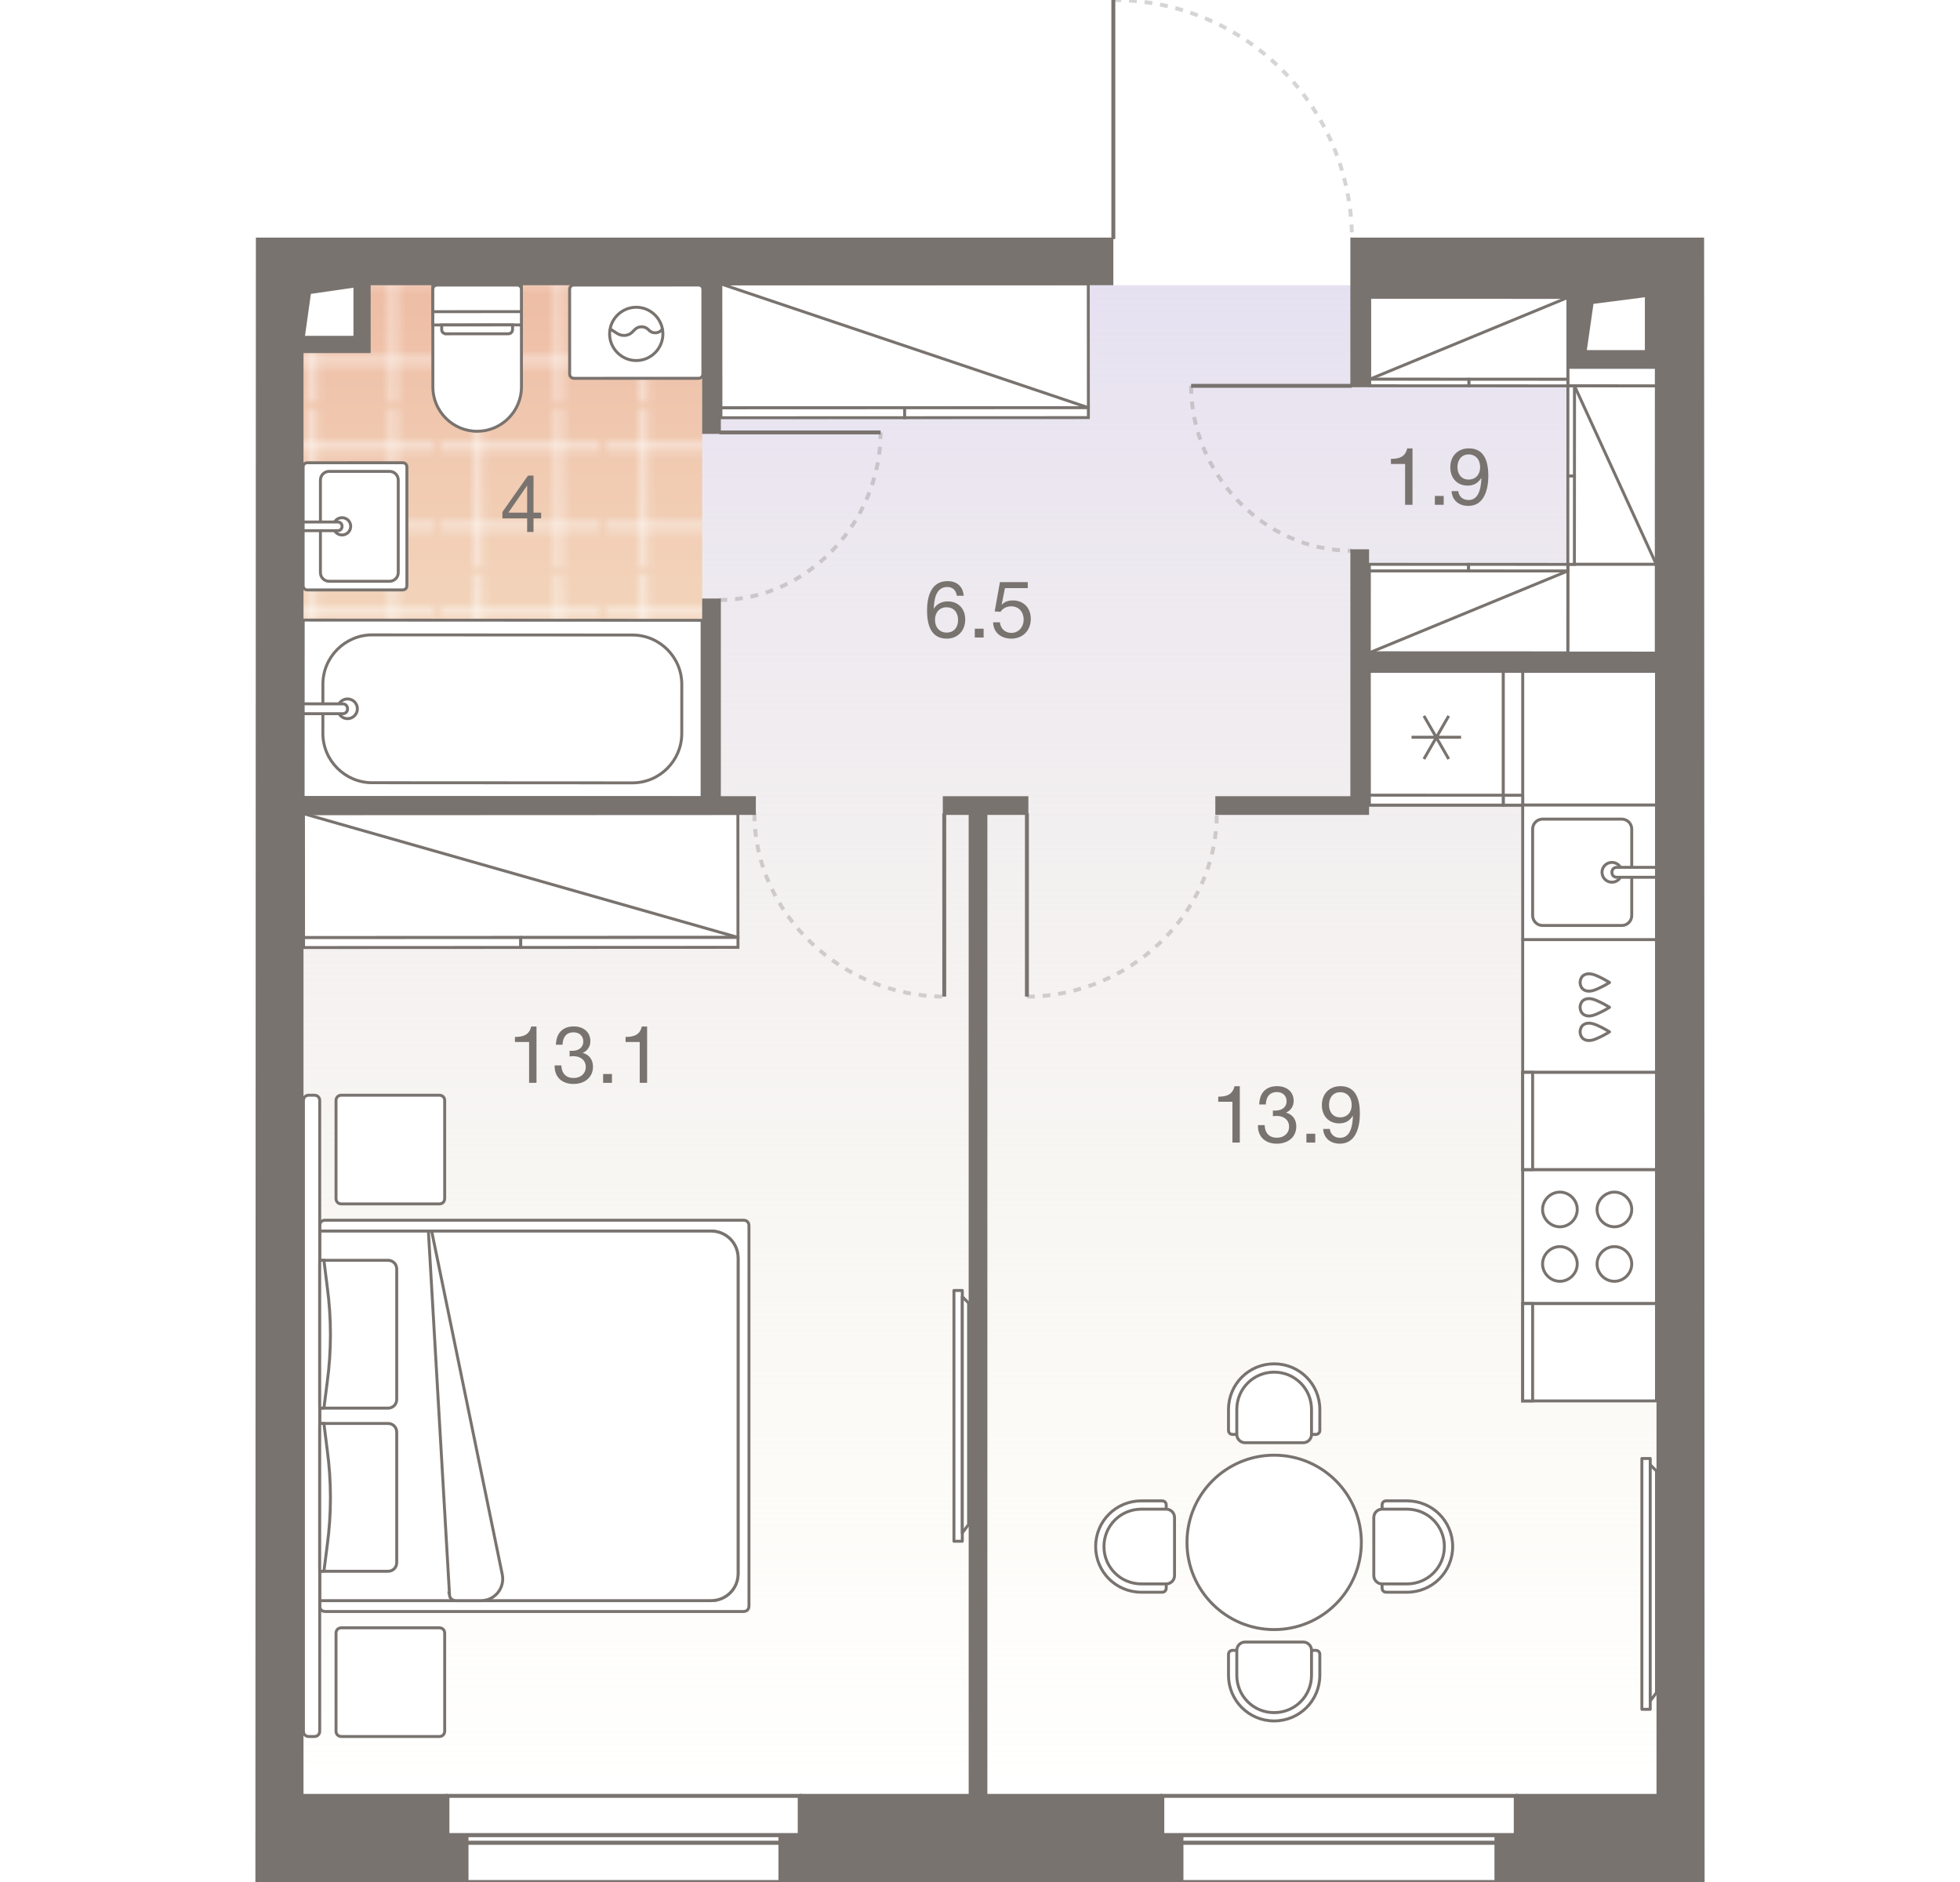 <?xml version="1.0" encoding="UTF-8"?><!-- DO NOT EDIT THIS, THIS FILE IS GENERATED FROM "3_03_2.original.svg" using transform-svgs.js script --><svg id="plan" xmlns="http://www.w3.org/2000/svg" xmlns:xlink="http://www.w3.org/1999/xlink" viewBox="0 0 500 480"><defs><linearGradient id="New_Gradient_Swatch_1" x1="250.331" y1="72.747" x2="250.331" y2="458.063" gradientUnits="userSpaceOnUse"><stop offset="0" stop-color="#e6e1f1"/><stop offset="1" stop-color="#f3efd7" stop-opacity="0"/></linearGradient><linearGradient id="linear-gradient" x1="126.936" y1="71.663" x2="126.936" y2="203.24" gradientUnits="userSpaceOnUse"><stop offset="0" stop-color="#eebda5"/><stop offset="1" stop-color="#f5e1c7"/></linearGradient><pattern id="New_Pattern" x="0" y="0" width="20.195" height="20.195" patternTransform="translate(-22049.679 -25603.514) rotate(-180) scale(2.01)" patternUnits="userSpaceOnUse" viewBox="0 0 20.195 20.195"><g><rect width="20.195" height="20.195" fill="none"/><g><line x1="20.195" y1="5.049" x2="0" y2="5.049" fill="none" stroke="#fff" stroke-width=".5"/><line x1="0" y1="15.146" x2="20.195" y2="15.146" fill="none" stroke="#fff" stroke-width=".5"/><line x1="5.049" y1="0" x2="5.049" y2="20.195" fill="none" stroke="#fff" stroke-width=".5"/><line x1="15.147" y1="20.195" x2="15.147" y2="0" fill="none" stroke="#fff" stroke-width=".5"/></g></g></pattern></defs><g id="Floor"><polygon points="424.199 149.488 424.199 93.443 401.825 93.443 401.825 72.747 240.781 72.747 239.273 72.747 93.846 72.747 93.846 90.126 76.464 90.126 76.464 131.66 76.464 202.692 76.464 208.221 76.464 220.901 76.464 222.429 76.464 458.063 114.653 458.063 203.469 458.063 246.733 458.063 252.262 458.063 297.019 458.063 385.835 458.063 424.199 458.063 424.199 171.595 424.199 166.067 424.199 149.488 424.199 149.488" fill="url(#New_Gradient_Swatch_1)"/><g id="Wet_Floor"><polygon points="122.251 71.663 92.264 71.663 92.264 89.341 74.751 89.341 74.751 109.507 74.751 111.015 74.751 203.24 179.122 203.24 179.122 134.218 179.122 71.663 123.759 71.663 122.251 71.663" fill="url(#linear-gradient)"/><polygon points="122.251 71.663 92.264 71.663 92.264 89.341 74.751 89.341 74.751 109.507 74.751 111.015 74.751 203.24 179.122 203.24 179.122 134.218 179.122 71.663 123.759 71.663 122.251 71.663" fill="url(#New_Pattern)"/></g></g><g id="Furniture"><g id="bath"><g id="Bathroom"><g id="Bath"><path id="Vector_53" d="m77.353,158.151l-.025,45.246,101.778.055v-45.246l-101.754-.055Z" fill="#fff" stroke="#79736f" stroke-width=".75"/><path id="Vector_54" d="m82.374,174.487l-.007,12.568c-.004,6.912,5.649,12.571,12.561,12.575l66.415.036c6.912.004,12.571-5.649,12.575-12.561l.007-12.568c.004-6.912-5.649-12.571-12.561-12.575l-66.415-.036c-6.912-.004-12.571,5.649-12.575,12.561Z" fill="#fff" stroke="#79736f" stroke-width=".75"/><circle id="Ellipse_109" cx="88.655" cy="180.774" r="2.514" fill="#fff" stroke="#79736f" stroke-width=".75"/><path id="Vector_55" d="m77.344,179.511l-.001,2.514,10.055.005c.754 0,1.257-.502,1.258-1.256s-.502-1.257-1.256-1.258l-10.055-.005Z" fill="#fff" stroke="#79736f" stroke-width=".75"/></g><g id="Sink"><path id="Vector_27" d="m102.698,150.459l-24.262.002c-.662,0-1.103-.441-1.103-1.103l-.001-14.794-.001-15.439c0-.662.441-1.103,1.103-1.103l24.262-.002c.662,0,1.103.441,1.103,1.103l.002,30.233c0,.662-.441,1.103-1.103,1.103Z" fill="#fff" stroke="#79736f" stroke-width=".75"/><path id="Vector_28" d="m81.744,146.049l-.001-23.616c0-1.213.992-2.206,2.205-2.206l15.439-.001c1.213,0,2.206.992,2.206,2.205l.001,23.616c0,1.213-.992,2.206-2.205,2.206l-15.439.001c-1.213,0-2.206-.992-2.206-2.205Z" fill="#fff" stroke="#79736f" stroke-width=".75"/><circle id="Ellipse_108" cx="87.257" cy="134.24" r="2.206" fill="#fff" stroke="#79736f" stroke-width=".75"/><path id="Vector_29" d="m77.332,135.344v-2.206s8.822-.001,8.822-.001c.662,0,1.103.441,1.103,1.103,0,.662-.441,1.103-1.103,1.103l-8.822.001Z" fill="#fff" stroke="#79736f" stroke-width=".75"/></g><g id="WC"><path id="Vector_23" d="m110.412,79.491l22.603-.012-.004-6.781-22.603.012.004,6.781Z" fill="#fff" stroke="#79736f" stroke-width=".75"/><path id="Vector_24" d="m110.409,73.84l.013,24.863c.003,6.216,5.092,11.299,11.308,11.295,6.216-.003,11.299-5.092,11.295-11.308l-.013-24.863c-0-.678-.453-1.13-1.131-1.129l-20.343.011c-.678 0-1.13.453-1.129,1.131Z" fill="#fff" stroke="#79736f" stroke-width=".75"/><path id="Vector_25" d="m110.413,82.881l22.603-.012-.002-3.39-22.603.012.002,3.39Z" fill="#fff" stroke="#79736f" stroke-width=".75"/><path id="Vector_26" d="m113.805,85.139l15.822-.009c.678-0,1.13-.453,1.129-1.131l-.001-1.13-18.082.01.001,1.13c0.0.678.453,1.13,1.131,1.129Z" fill="#fff" stroke="#79736f" stroke-width=".75"/></g><g id="Wash"><path id="Vector_59" d="m146.452,96.489l31.718-.003c.68,0,1.133-.453,1.133-1.133l-.002-21.523c0-.68-.453-1.133-1.133-1.133l-31.718.003c-.68,0-1.133.453-1.133,1.133l.002,21.523c0,.68.453,1.133,1.133,1.133Z" fill="#fff" stroke="#79736f" stroke-width=".75"/><g id="Vector_60"><path d="m155.513,83.801l1.926,1.246c1.246.793,2.945.679,3.965-.454l.566-.566c.906-.906,2.492-.906,3.398-0l.227.227c1.02,1.019,2.832.793,3.512-.567m-13.593,1.474c-0-3.738,3.058-6.797,6.796-6.797,3.738-0,6.797,3.058,6.797,6.796 0,3.738-3.058,6.797-6.796,6.797s-6.797-3.058-6.797-6.796Z" fill="#fff"/><path d="m155.513,83.801l1.926,1.246c1.246.793,2.945.679,3.965-.454l.566-.566c.906-.906,2.492-.906,3.398-0l.227.227c1.02,1.019,2.832.793,3.512-.567m-13.593,1.474c-0-3.738,3.058-6.797,6.796-6.797,3.738-0,6.797,3.058,6.797,6.796 0,3.738-3.058,6.797-6.796,6.797s-6.797-3.058-6.797-6.796Z" fill="none" stroke="#79736f" stroke-width=".75"/></g></g></g></g><g id="kitchens"><g id="Kitchen"><g id="Dishwasher"><rect x="388.443" y="239.639" width="34.134" height="33.868" fill="#fff" stroke="#79736f" stroke-linecap="round" stroke-linejoin="round" stroke-width=".75"/><path d="m410.59,250.566c-.978-.608-1.997-1.147-3.05-1.613-.62-.275-1.265-.527-1.939-.581-.025-.002-.049-.004-.074-.005-.523-.03-1.073.076-1.517.363-.582.374-.891,1.076-.914,1.765h-.013c-.001.027.007.055.007.082s-.008.055-.007.082h.013c.023.689.331,1.391.913,1.766.445.287.994.394,1.517.364.025-.001.049-.003.074-.005.675-.053,1.32-.305,1.94-.58,1.052-.466,2.073-1.004,3.051-1.611-.008-.005-.017-.009-.026-.014.009-.005.018-.009.026-.013Z" fill="none" stroke="#79736f" stroke-linecap="round" stroke-linejoin="round" stroke-width=".75"/><path d="m410.587,256.897c-.978-.608-1.997-1.147-3.05-1.613-.62-.275-1.265-.527-1.939-.581-.025-.002-.049-.004-.074-.005-.523-.03-1.073.076-1.517.363-.582.374-.891,1.076-.914,1.765h-.013c-.001.027.007.055.007.082s-.008.055-.007.082h.013c.023.689.331,1.391.913,1.766.445.287.994.394,1.517.364.025-.001.049-.003.074-.005.675-.053,1.32-.305,1.94-.58,1.052-.466,2.073-1.004,3.051-1.611-.008-.005-.017-.009-.026-.014.009-.005.018-.009.026-.013Z" fill="none" stroke="#79736f" stroke-linecap="round" stroke-linejoin="round" stroke-width=".75"/><path d="m410.585,263.155c-.978-.608-1.997-1.147-3.05-1.613-.62-.275-1.265-.527-1.939-.581-.025-.002-.049-.004-.074-.005-.523-.03-1.073.076-1.517.363-.582.374-.891,1.076-.914,1.765h-.013c-.001.027.007.055.007.082s-.008.055-.007.082h.013c.023.689.331,1.391.913,1.766.445.287.994.394,1.517.364.025-.001.049-.003.074-.005.675-.053,1.32-.305,1.94-.58,1.052-.466,2.073-1.004,3.051-1.611-.008-.005-.017-.009-.026-.014.009-.005.018-.009.026-.013Z" fill="none" stroke="#79736f" stroke-linecap="round" stroke-linejoin="round" stroke-width=".75"/></g><g id="Oven"><path id="Vector_69" d="m388.443,298.298h34.134v34.181h-34.134v-34.181Z" fill="#fff" stroke="#79736f" stroke-linejoin="round" stroke-width=".75"/><path id="Vector_70" d="m411.835,326.796c-2.401-.001-4.423-2.023-4.422-4.424.001-2.401,2.023-4.423,4.424-4.422s4.423,2.023,4.422,4.424c-.001,2.401-2.023,4.423-4.424,4.422Z" fill="#fff" stroke="#79736f" stroke-linejoin="round" stroke-width=".75"/><path id="Vector_71" d="m411.837,312.894c-2.401-.001-4.423-2.023-4.422-4.424.001-2.401,2.023-4.423,4.424-4.422,2.401.001,4.423,2.023,4.422,4.424s-2.023,4.423-4.424,4.422Z" fill="#fff" stroke="#79736f" stroke-linejoin="round" stroke-width=".75"/><path id="Vector_72" d="m397.933,326.793c-2.401-.001-4.423-2.023-4.422-4.424.001-2.401,2.023-4.423,4.424-4.422s4.423,2.023,4.422,4.424c-.001,2.401-2.023,4.423-4.424,4.422Z" fill="#fff" stroke="#79736f" stroke-linejoin="round" stroke-width=".75"/><path id="Vector_73" d="m397.936,312.892c-2.401-.001-4.423-2.023-4.422-4.424.001-2.401,2.023-4.423,4.424-4.422s4.423,2.023,4.422,4.424c-.001,2.401-2.023,4.423-4.424,4.422Z" fill="#fff" stroke="#79736f" stroke-linejoin="round" stroke-width=".75"/></g><path id="Vector_68" d="m388.443,171.22h34.134v34.117h-34.134v-34.117Z" fill="#fff" stroke="#79736f" stroke-linejoin="round" stroke-width=".75"/><g><path id="Vector_68-2" d="m383.467,205.346v-34.117h4.973v34.117h-4.973Z" fill="#fff" stroke="#79736f" stroke-linejoin="round" stroke-width=".75"/><rect id="Rectangle_523" x="383.467" y="202.819" width="4.973" height="2.527" fill="#fff" stroke="#79736f" stroke-linejoin="round" stroke-width=".75"/></g><g id="Sink-2"><rect x="388.443" y="205.337" width="34.134" height="34.302" fill="#fff" stroke="#79736f" stroke-linecap="round" stroke-linejoin="round" stroke-width=".75"/><path id="Vector_77" d="m416.257,211.445v22.071c-0,1.39-1.138,2.527-2.528,2.527h-20.221c-1.39-0-2.527-1.142-2.527-2.532v-22.071c0-1.39,1.142-2.527,2.532-2.527h20.221c1.39 0,2.523,1.142,2.523,2.532Z" fill="#fff" stroke="#79736f" stroke-linejoin="round" stroke-width=".75"/><circle id="Ellipse_108_3" cx="411.204" cy="222.48" r="2.528" fill="#fff" stroke="#79736f" stroke-linejoin="round" stroke-width=".75"/><path id="Vector_78" d="m422.577,221.218v2.528l-10.11-.002c-.758-0-1.264-.506-1.264-1.264s.506-1.264,1.264-1.264l10.11.002Z" fill="#fff" stroke="#79736f" stroke-linejoin="round" stroke-width=".75"/></g><g id="Fridge"><path id="Vector_68-3" d="m349.331,205.337l-.013-34.117h34.149v34.117h-34.136Z" fill="#fff" stroke="#79736f" stroke-linejoin="round" stroke-width=".75"/><polygon id="Rectangle_523-2" points="349.33 202.805 349.331 205.337 383.467 205.337 383.467 202.813 349.33 202.805" fill="#fff" stroke="#79736f" stroke-linejoin="round" stroke-width=".75"/><path id="Vector_75" d="m363.247,193.584l6.322-10.993m-.003,10.994l-6.316-10.996m-3.161,5.433l12.638.003" fill="none" stroke="#79736f" stroke-linejoin="round" stroke-width=".75"/></g><g><path id="Vector_68-4" d="m388.443,298.298h34.134v-24.792h-34.134v24.792Z" fill="#fff" stroke="#79736f" stroke-width=".75"/><rect id="Rectangle_523-3" x="388.443" y="273.506" width="2.537" height="24.792" fill="#fff" stroke="#79736f" stroke-width=".75"/></g><g><path id="Vector_68-5" d="m388.443,357.3h34.134v-24.822h-34.134v24.822Z" fill="#fff" stroke="#79736f" stroke-width=".75"/><rect id="Rectangle_523-4" x="388.443" y="332.479" width="2.537" height="24.822" fill="#fff" stroke="#79736f" stroke-width=".75"/></g></g></g><g id="sofa"><g id="Wardrobe"><path id="Vector_45" d="m188.255,239.087l-110.818.05-.022-31.618,110.818-.05.022,31.618Z" fill="#fff" stroke="#79736f" stroke-width=".75"/><path id="Vector_46" d="m132.847,241.641l-55.409.025-.002-2.529,55.409-.025.002,2.529Z" fill="#fff" stroke="#79736f" stroke-width=".75"/><path id="Vector_47" d="m188.256,241.616l-55.409.025-.002-2.529,55.409-.025.002,2.529Z" fill="#fff" stroke="#79736f" stroke-width=".75"/><path id="Vector_48" d="m77.415,207.519l110.84,31.568" fill="none" stroke="#79736f" stroke-width=".75"/></g><g id="Wardrobe-2"><path id="Vector_45-2" d="m277.645,103.98l-93.739.04-.021-31.618,93.739-.04.021,31.618Z" fill="#fff" stroke="#79736f" stroke-width=".75"/><path id="Vector_46-2" d="m230.778,106.53l-46.869.02-.002-2.529,46.869-.02.002,2.529Z" fill="#fff" stroke="#79736f" stroke-width=".75"/><path id="Vector_47-2" d="m277.647,106.51l-46.869.02-.002-2.529,46.869-.02.002,2.529Z" fill="#fff" stroke="#79736f" stroke-width=".75"/><path id="Vector_48-2" d="m183.885,72.403l93.76,31.577" fill="none" stroke="#79736f" stroke-width=".75"/></g><g id="Wardrobe-3"><path id="Vector_45-3" d="m401.648,98.401l-.018,45.533h20.891l.018-45.52-20.891-.013Z" fill="#fff" stroke="#79736f" stroke-width=".75"/><path id="Vector_45-4" d="m399.957,143.934l-.003,22.624,22.567.013.003-22.637h-22.567Z" fill="#fff" stroke="#79736f" stroke-width=".75"/><path id="Vector_46-3" d="m399.967,121.385l-.009,22.549h1.671l.009-22.548-1.671-.001Z" fill="#fff" stroke="#79736f" stroke-width=".75"/><path id="Vector_47-3" d="m399.976,98.4l-.009,22.985,1.671.001.009-22.985-1.671-.001Z" fill="#fff" stroke="#79736f" stroke-width=".75"/><path id="Vector_48-3" d="m422.521,143.934l-20.873-45.533" fill="none" stroke="#79736f" stroke-width=".75"/></g><g id="Wardrobe-4"><path id="Vector_45-5" d="m349.414,96.721l50.568.02.013-20.891-50.582-.02v20.891Z" fill="#fff" stroke="#79736f" stroke-width=".75"/><path id="Vector_46-4" d="m374.696,98.402l25.285.01.001-1.671-25.285-.01-.001,1.671Z" fill="#fff" stroke="#79736f" stroke-width=".75"/><path id="Vector_47-4" d="m349.414,98.392l25.282.01.001-1.671-25.283-.01v1.671Z" fill="#fff" stroke="#79736f" stroke-width=".75"/><path id="Vector_48-4" d="m399.996,75.85l-50.582,20.871" fill="none" stroke="#79736f" stroke-width=".75"/></g><g id="Wardrobe-5"><path id="Vector_45-6" d="m399.973,75.215l.025,23.173,22.536.013.006-23.173-22.566-.013Z" fill="#fff" stroke="#79736f" stroke-width=".75"/></g><g id="Wardrobe-6"><path id="Vector_45-7" d="m399.958,145.615l-50.628-.02-.013,20.891,50.628.02.013-20.891Z" fill="#fff" stroke="#79736f" stroke-width=".75"/><path id="Vector_46-5" d="m374.645,143.934l-25.314-.01-.001,1.671,25.314.01.001-1.671Z" fill="#fff" stroke="#79736f" stroke-width=".75"/><path id="Vector_47-5" d="m399.959,143.944l-25.314-.01-.001,1.671,25.314.01.001-1.671Z" fill="#fff" stroke="#79736f" stroke-width=".75"/><path id="Vector_48-5" d="m349.317,166.486l50.641-20.871" fill="none" stroke="#79736f" stroke-width=".75"/></g><g id="Table"><g id="Seat"><path id="Rectangle_518" d="m352.577,383.85c0-.635.424-1.059,1.059-1.059h5.295c6.46,0,11.649,5.189,11.649,11.649h0c0,6.46-5.189,11.649-11.649,11.649h-5.295c-.635,0-1.059-.424-1.059-1.059v-21.181Z" fill="#fff" stroke="#79736f" stroke-linecap="round" stroke-linejoin="round" stroke-width=".75"/><path id="Rectangle_517" d="m350.459,387.027c0-1.165.953-2.118,2.118-2.118h6.354c5.295,0,9.531,4.236,9.531,9.531h0c0,5.295-4.236,9.531-9.531,9.531h-6.354c-1.165,0-2.118-.953-2.118-2.118v-14.827Z" fill="#fff" stroke="#79736f" stroke-linecap="round" stroke-linejoin="round" stroke-width=".75"/></g><g id="Seat_2"><path id="Rectangle_518_2" d="m314.451,365.846c-.635,0-1.059-.424-1.059-1.059v-5.295c0-6.46,5.189-11.649,11.649-11.649h0c6.46,0,11.649,5.189,11.649,11.649v5.295c0,.635-.424,1.059-1.059,1.059h-21.181Z" fill="#fff" stroke="#79736f" stroke-linecap="round" stroke-linejoin="round" stroke-width=".75"/><path id="Rectangle_517_2" d="m317.628,367.964c-1.165,0-2.118-.953-2.118-2.118v-6.354c0-5.295,4.236-9.531,9.531-9.531h0c5.295,0,9.531,4.236,9.531,9.531v6.354c0,1.165-.953,2.118-2.118,2.118h-14.827Z" fill="#fff" stroke="#79736f" stroke-linecap="round" stroke-linejoin="round" stroke-width=".75"/></g><g id="Seat_3"><path id="Rectangle_518_3" d="m297.506,405.031c0,.635-.424,1.059-1.059,1.059h-5.295c-6.46,0-11.649-5.189-11.649-11.649h0c0-6.46,5.189-11.649,11.649-11.649h5.295c.635,0,1.059.424,1.059,1.059v21.181Z" fill="#fff" stroke="#79736f" stroke-linecap="round" stroke-linejoin="round" stroke-width=".75"/><path id="Rectangle_517_3" d="m299.625,401.853c0,1.165-.953,2.118-2.118,2.118h-6.354c-5.295,0-9.531-4.236-9.531-9.531h0c0-5.295,4.236-9.531,9.531-9.531h6.354c1.165,0,2.118.953,2.118,2.118v14.827Z" fill="#fff" stroke="#79736f" stroke-linecap="round" stroke-linejoin="round" stroke-width=".75"/></g><g id="Seat_4"><path id="Rectangle_518_4" d="m314.451,420.916c-.635,0-1.059.424-1.059,1.059v5.295c0,6.46,5.189,11.649,11.649,11.649h0c6.46,0,11.649-5.189,11.649-11.649v-5.295c0-.635-.424-1.059-1.059-1.059h-21.181Z" fill="#fff" stroke="#79736f" stroke-linecap="round" stroke-linejoin="round" stroke-width=".75"/><path id="Rectangle_517_4" d="m317.628,418.798c-1.165,0-2.118.953-2.118,2.118v6.354c0,5.295,4.236,9.531,9.531,9.531h0c5.295,0,9.531-4.236,9.531-9.531v-6.354c0-1.165-.953-2.118-2.118-2.118h-14.827Z" fill="#fff" stroke="#79736f" stroke-linecap="round" stroke-linejoin="round" stroke-width=".75"/></g><path id="Vector_34" d="m325.042,415.621c12.285,0,22.24-9.955,22.24-22.24s-9.955-22.24-22.24-22.24-22.24,9.955-22.24,22.24,9.955,22.24,22.24,22.24Z" fill="#fff" stroke="#79736f" stroke-linecap="round" stroke-linejoin="round" stroke-width=".75"/></g><g id="TV"><g id="TV-2"><path id="Vector_30" d="m418.846,371.99h2.132s0,63.963,0,63.963h-2.132s0-63.963,0-63.963Z" fill="#fff" stroke="#79736f" stroke-linecap="round" stroke-linejoin="round" stroke-width=".75"/><path id="Vector_31" d="m422.577,375.188l-1.599-1.599v60.231s1.599-2.132,1.599-2.132v-56.5Z" fill="#fff" stroke="#79736f" stroke-linecap="round" stroke-linejoin="round" stroke-width=".75"/></g></g><g id="TV-3"><g id="TV-4"><path id="Vector_30-2" d="m243.354,329.13h2.132s0,63.963,0,63.963h-2.132s0-63.963,0-63.963Z" fill="#fff" stroke="#79736f" stroke-linecap="round" stroke-linejoin="round" stroke-width=".75"/><path id="Vector_31-2" d="m247.085,332.328l-1.599-1.599v60.231s1.599-2.132,1.599-2.132v-56.5Z" fill="#fff" stroke="#79736f" stroke-linecap="round" stroke-linejoin="round" stroke-width=".75"/></g></g><g id="Bed"><g id="Vector_64"><path d="m82.948,311.212h106.728c.832,0,1.386.554,1.386,1.386v97.025c0,.832-.554,1.386-1.386,1.386h-106.728c-.832,0-1.386-.554-1.386-1.386v-97.025c0-.832.554-1.386,1.386-1.386Z" fill="#fff" stroke="#79736f" stroke-width=".75"/></g><g id="Vector_65"><path d="m81.561,313.984h99.798c3.881,0,6.93,3.049,6.93,6.93v80.393c0,3.881-3.049,6.93-6.93,6.93h-99.798s0-94.253,0-94.253Z" fill="#fff" stroke="#79736f" stroke-width=".75"/><path d="m81.561,313.984h99.798c3.881,0,6.93,3.049,6.93,6.93v80.393c0,3.881-3.049,6.93-6.93,6.93h-99.798s0-94.253,0-94.253Z" fill="#fff" stroke="#79736f" stroke-width=".75"/></g><g id="Rectangle_300"><path d="m112.055,415.168h-24.949c-.832,0-1.386.554-1.386,1.386v24.949c0,.832.554,1.386,1.386,1.386h24.949c.832,0,1.386-.554,1.386-1.386v-24.949c0-.832-.554-1.386-1.386-1.386Z" fill="#fff" stroke="#79736f" stroke-width=".75"/></g><g id="Rectangle_301"><path d="m112.055,279.332h-24.949c-.832,0-1.386.554-1.386,1.386v24.949c0,.832.554,1.386,1.386,1.386h24.949c.832,0,1.386-.554,1.386-1.386v-24.949c0-.832-.554-1.386-1.386-1.386Z" fill="#fff" stroke="#79736f" stroke-width=".75"/></g><path id="Vector_317" d="m114.689,406.99l-5.406-93.006h.832s18.019,87.6,18.019,87.6c.693,3.465-1.94,6.653-5.406,6.653h-6.376c-.97,0-1.525-.554-1.663-1.248Z" fill="#fff" stroke="#79736f" stroke-width=".75"/><path id="Rectangle_302" d="m80.175,279.332h-1.386c-.832,0-1.386.554-1.386,1.386v160.785c0,.832.554,1.386,1.386,1.386h1.386c.832,0,1.386-.554,1.386-1.386v-160.785c0-.832-.554-1.386-1.386-1.386Z" fill="#fff" stroke="#79736f" stroke-width=".75"/><g><g id="Rectangle_307"><path d="m98.987,363.051h-16.633c-.416,0-.793.416-.793.832v36.038c0,.416.377.832.793.832h16.633c1.248,0,2.218-.97,2.218-2.218v-33.266c0-1.248-.97-2.218-2.218-2.218Z" fill="#fff" stroke="#79736f" stroke-width=".75"/></g><path id="Rectangle_308" d="m82.632,400.753l.832-6.515c1.109-8.178,1.109-16.356,0-24.534l-.832-6.653h-1.07s0,37.701,0,37.701h1.07Z" fill="#fff" stroke="#79736f" stroke-width=".75"/></g><g><g id="Rectangle_307-2"><path d="m98.987,321.439h-16.633c-.416,0-.793.416-.793.832v36.038c0,.416.377.832.793.832h16.633c1.248,0,2.218-.97,2.218-2.218v-33.266c0-1.248-.97-2.218-2.218-2.218Z" fill="#fff" stroke="#79736f" stroke-width=".75"/></g><path id="Rectangle_308-2" d="m82.632,359.141l.832-6.515c1.109-8.178,1.109-16.356,0-24.534l-.832-6.653h-1.07s0,37.701,0,37.701h1.07Z" fill="#fff" stroke="#79736f" stroke-width=".75"/></g></g></g></g><g id="Windows"><g id="Window-2"><rect x="119.015" y="468.019" width="80.066" height="1.997" fill="#fff" stroke="#79736f"/><rect x="114.148" y="458.034" width="89.86" height="9.984" fill="#fff" stroke="#79736f"/><rect x="119.015" y="470.016" width="80.066" height="9.984" fill="#fff" stroke="#79736f"/></g><g id="Window-3"><rect x="301.397" y="468.019" width="80.344" height="1.997" fill="#fff" stroke="#79736f"/><rect x="296.513" y="458.034" width="90.155" height="9.984" fill="#fff" stroke="#79736f"/><rect x="301.397" y="470.016" width="80.344" height="9.984" fill="#fff" stroke="#79736f"/></g></g><g id="Doors"><g id="LINE"><line x1="183.518" y1="110.29" x2="224.641" y2="110.29" fill="none" stroke="#79736f" stroke-miterlimit="10"/></g><path d="m183.518,153.03c22.66,0,41.124-20.079,41.124-42.74" fill="none" isolation="isolate" opacity=".3" stroke="#79736f" stroke-dasharray="0 0 2 2"/><g id="LINE-2"><line x1="240.882" y1="207.451" x2="240.882" y2="254.18" fill="none" stroke="#79736f" stroke-miterlimit="10"/></g><path d="m192.444,207.451c0,25.807,22.631,46.728,48.438,46.728" fill="none" isolation="isolate" opacity=".3" stroke="#79736f" stroke-dasharray="0 0 2 2"/><g id="LINE-3"><line x1="344.882" y1="98.405" x2="303.852" y2="98.405" fill="none" stroke="#79736f" stroke-miterlimit="10"/></g><path d="m303.852,98.405c0,22.302,18.37,42.065,41.03,42.065" fill="none" isolation="isolate" opacity=".3" stroke="#79736f" stroke-dasharray="0 0 2 2"/><g id="LINE-4"><line x1="261.967" y1="207.467" x2="261.967" y2="254.18" fill="none" stroke="#79736f" stroke-miterlimit="10"/></g><path d="m261.967,254.18c25.807,0,48.438-20.905,48.438-46.713" fill="none" isolation="isolate" opacity=".3" stroke="#79736f" stroke-dasharray="0 0 2 2"/><g id="LINE-5"><line x1="284.014" y1="60.975" x2="284.014" y2="0" fill="none" stroke="#79736f" stroke-miterlimit="10"/></g><path d="m284.014,0c33.676,0,60.868,27.299,60.868,60.975" fill="none" isolation="isolate" opacity=".3" stroke="#79736f" stroke-dasharray="0 0 2 2"/></g><g id="Walls"><g id="monolith"><g><path d="m183.892,152.655h-4.771v50.416h-101.699v-113.021h17.137v-17.303h84.562v37.917h4.771v-37.917h100.122v-12.148H65.275l-.125,419.9h53.865v-12.482h-4.867v-10.484h-36.726v-249.692h115.397v-4.771h-8.927v-50.416Zm-104.584-77.701l10.856-1.577v12.278h-12.359l1.503-10.701Z" fill="#79736f"/><path d="m434.724,60.6h-90.245v38.16h4.771v-23.163h50.746v18.468h22.582v55.044h0v17.337h-73.327v-26.35h-4.771v62.976h-34.45v4.771h39.221v-36.626h73.327v286.318h-35.91v10.484h-4.928v12.482h53.109l-.125-419.9Zm-15.113,28.694h-14.806l1.698-11.798,13.108-1.686v13.485Z" fill="#79736f"/><polygon points="296.513 457.534 251.882 457.534 251.882 207.842 262.341 207.842 262.341 203.072 240.507 203.072 240.507 207.842 247.112 207.842 247.112 457.534 204.008 457.534 204.008 468.018 199.081 468.018 199.081 480.5 301.397 480.5 301.397 468.018 296.513 468.018 296.513 457.534" fill="#79736f"/></g></g></g><g id="Numbers"><g><path d="m316.277,291.412h-1.888v-10.411h-3.612v-1.299c2.131,0,3.653-.507,4.14-2.658h1.36v14.368Z" fill="#79736f"/><path d="m325.798,277.023c2.536,0,4.221,1.502,4.221,3.755,0,1.359-.731,2.476-1.969,3.003,1.624.386,2.639,1.726,2.639,3.471.021,2.679-2.029,4.444-4.972,4.444-2.902,0-4.811-1.725-4.811-4.465v-.264h1.705c.081,2.05,1.218,3.206,3.125,3.206,1.827,0,3.106-1.136,3.106-2.8,0-1.685-1.238-2.761-3.187-2.761-.345,0-.507.021-.934.081v-1.461c.284.021.386.021.589.021,1.786,0,2.902-.913,2.902-2.374,0-1.421-.995-2.354-2.496-2.354-1.726,0-2.74,1.137-2.801,3.166h-1.685c.081-2.983,1.725-4.668,4.566-4.668Z" fill="#79736f"/><path d="m335.523,291.412h-2.253v-2.253h2.253v2.253Z" fill="#79736f"/><path d="m339.238,287.941c.183,1.4,1.177,2.253,2.638,2.253,2.477,0,3.044-2.72,3.207-4.688.04-.427.04-.568.04-.954-.811,1.319-1.907,1.969-3.511,1.969-2.618,0-4.403-1.888-4.403-4.668,0-2.882,1.928-4.83,4.748-4.83,4.161,0,4.952,3.734,4.952,7.021,0,3.268-.954,7.651-5.094,7.651-2.394,0-4.12-1.38-4.282-3.755h1.705Zm-.203-6.148c0,1.745.954,3.186,2.841,3.186,1.766,0,2.943-1.258,2.943-3.146,0-1.988-1.178-3.268-2.943-3.268-1.685,0-2.841,1.279-2.841,3.228Z" fill="#79736f"/></g><path d="m138.048,132.207h-1.948v3.47h-1.623v-3.47h-6.311v-1.623l6.534-9.295h1.4v9.457h1.948v1.461Zm-3.571-8.381l-4.79,6.92h4.79v-6.92Z" fill="#79736f"/><g><path d="m244.081,151.943c-.183-1.339-.975-2.232-2.436-2.232-3.085,0-3.349,3.612-3.45,5.561.792-1.278,2.07-1.887,3.572-1.887,2.679,0,4.464,1.847,4.464,4.606,0,2.78-1.806,4.891-4.729,4.891-4.16,0-5.013-3.795-5.013-7.144,0-3.45.975-7.529,5.216-7.529,2.415,0,3.958,1.38,4.141,3.734h-1.766Zm-5.561,6.129c0,1.989,1.217,3.267,2.982,3.267,1.726,0,2.902-1.238,2.902-3.186,0-2.009-1.137-3.268-2.942-3.268-1.745,0-2.942,1.279-2.942,3.187Z" fill="#79736f"/><path d="m250.923,162.597h-2.253v-2.252h2.253v2.252Z" fill="#79736f"/><path d="m262.188,149.994h-5.824l-.853,4.282c.791-.852,1.725-1.136,2.902-1.136,2.699,0,4.546,1.908,4.546,4.708,0,2.902-1.989,5.033-4.973,5.033-2.739,0-4.566-1.644-4.647-4.16h1.746c.142,1.603,1.318,2.699,2.922,2.699,1.786,0,3.125-1.461,3.125-3.389,0-1.989-1.278-3.389-3.146-3.389-1.177,0-2.11.466-2.76,1.4l-1.481-.101,1.34-7.469h7.103v1.522Z" fill="#79736f"/></g><g><path d="m360.331,128.743h-1.888v-10.411h-3.612v-1.299c2.131,0,3.653-.507,4.14-2.658h1.36v14.368Z" fill="#79736f"/><path d="m368.29,128.743h-2.253v-2.252h2.253v2.252Z" fill="#79736f"/><path d="m372.005,125.273c.183,1.4,1.177,2.252,2.638,2.252,2.477,0,3.044-2.719,3.207-4.688.04-.426.04-.568.04-.954-.811,1.319-1.907,1.968-3.511,1.968-2.618,0-4.403-1.887-4.403-4.668,0-2.882,1.928-4.83,4.748-4.83,4.161,0,4.952,3.734,4.952,7.022,0,3.267-.954,7.651-5.094,7.651-2.394,0-4.12-1.38-4.282-3.754h1.705Zm-.203-6.149c0,1.746.954,3.187,2.841,3.187,1.766,0,2.943-1.258,2.943-3.146,0-1.989-1.178-3.267-2.943-3.267-1.685,0-2.841,1.278-2.841,3.227Z" fill="#79736f"/></g><g><path d="m136.863,276.177h-1.888v-10.411h-3.612v-1.299c2.131,0,3.653-.507,4.14-2.658h1.36v14.368Z" fill="#79736f"/><path d="m146.384,261.788c2.536,0,4.221,1.502,4.221,3.755,0,1.359-.731,2.476-1.969,3.003,1.624.386,2.639,1.726,2.639,3.471.021,2.679-2.029,4.444-4.972,4.444-2.902,0-4.811-1.725-4.811-4.465v-.264h1.705c.081,2.05,1.218,3.206,3.125,3.206,1.827,0,3.106-1.136,3.106-2.8,0-1.685-1.238-2.761-3.187-2.761-.345,0-.507.021-.934.081v-1.461c.284.021.386.021.589.021,1.786,0,2.902-.913,2.902-2.374,0-1.421-.995-2.354-2.496-2.354-1.726,0-2.74,1.137-2.801,3.166h-1.685c.081-2.983,1.725-4.668,4.566-4.668Z" fill="#79736f"/><path d="m156.109,276.177h-2.253v-2.253h2.253v2.253Z" fill="#79736f"/><path d="m165.081,276.177h-1.888v-10.411h-3.612v-1.299c2.131,0,3.653-.507,4.14-2.658h1.36v14.368Z" fill="#79736f"/></g></g></svg>